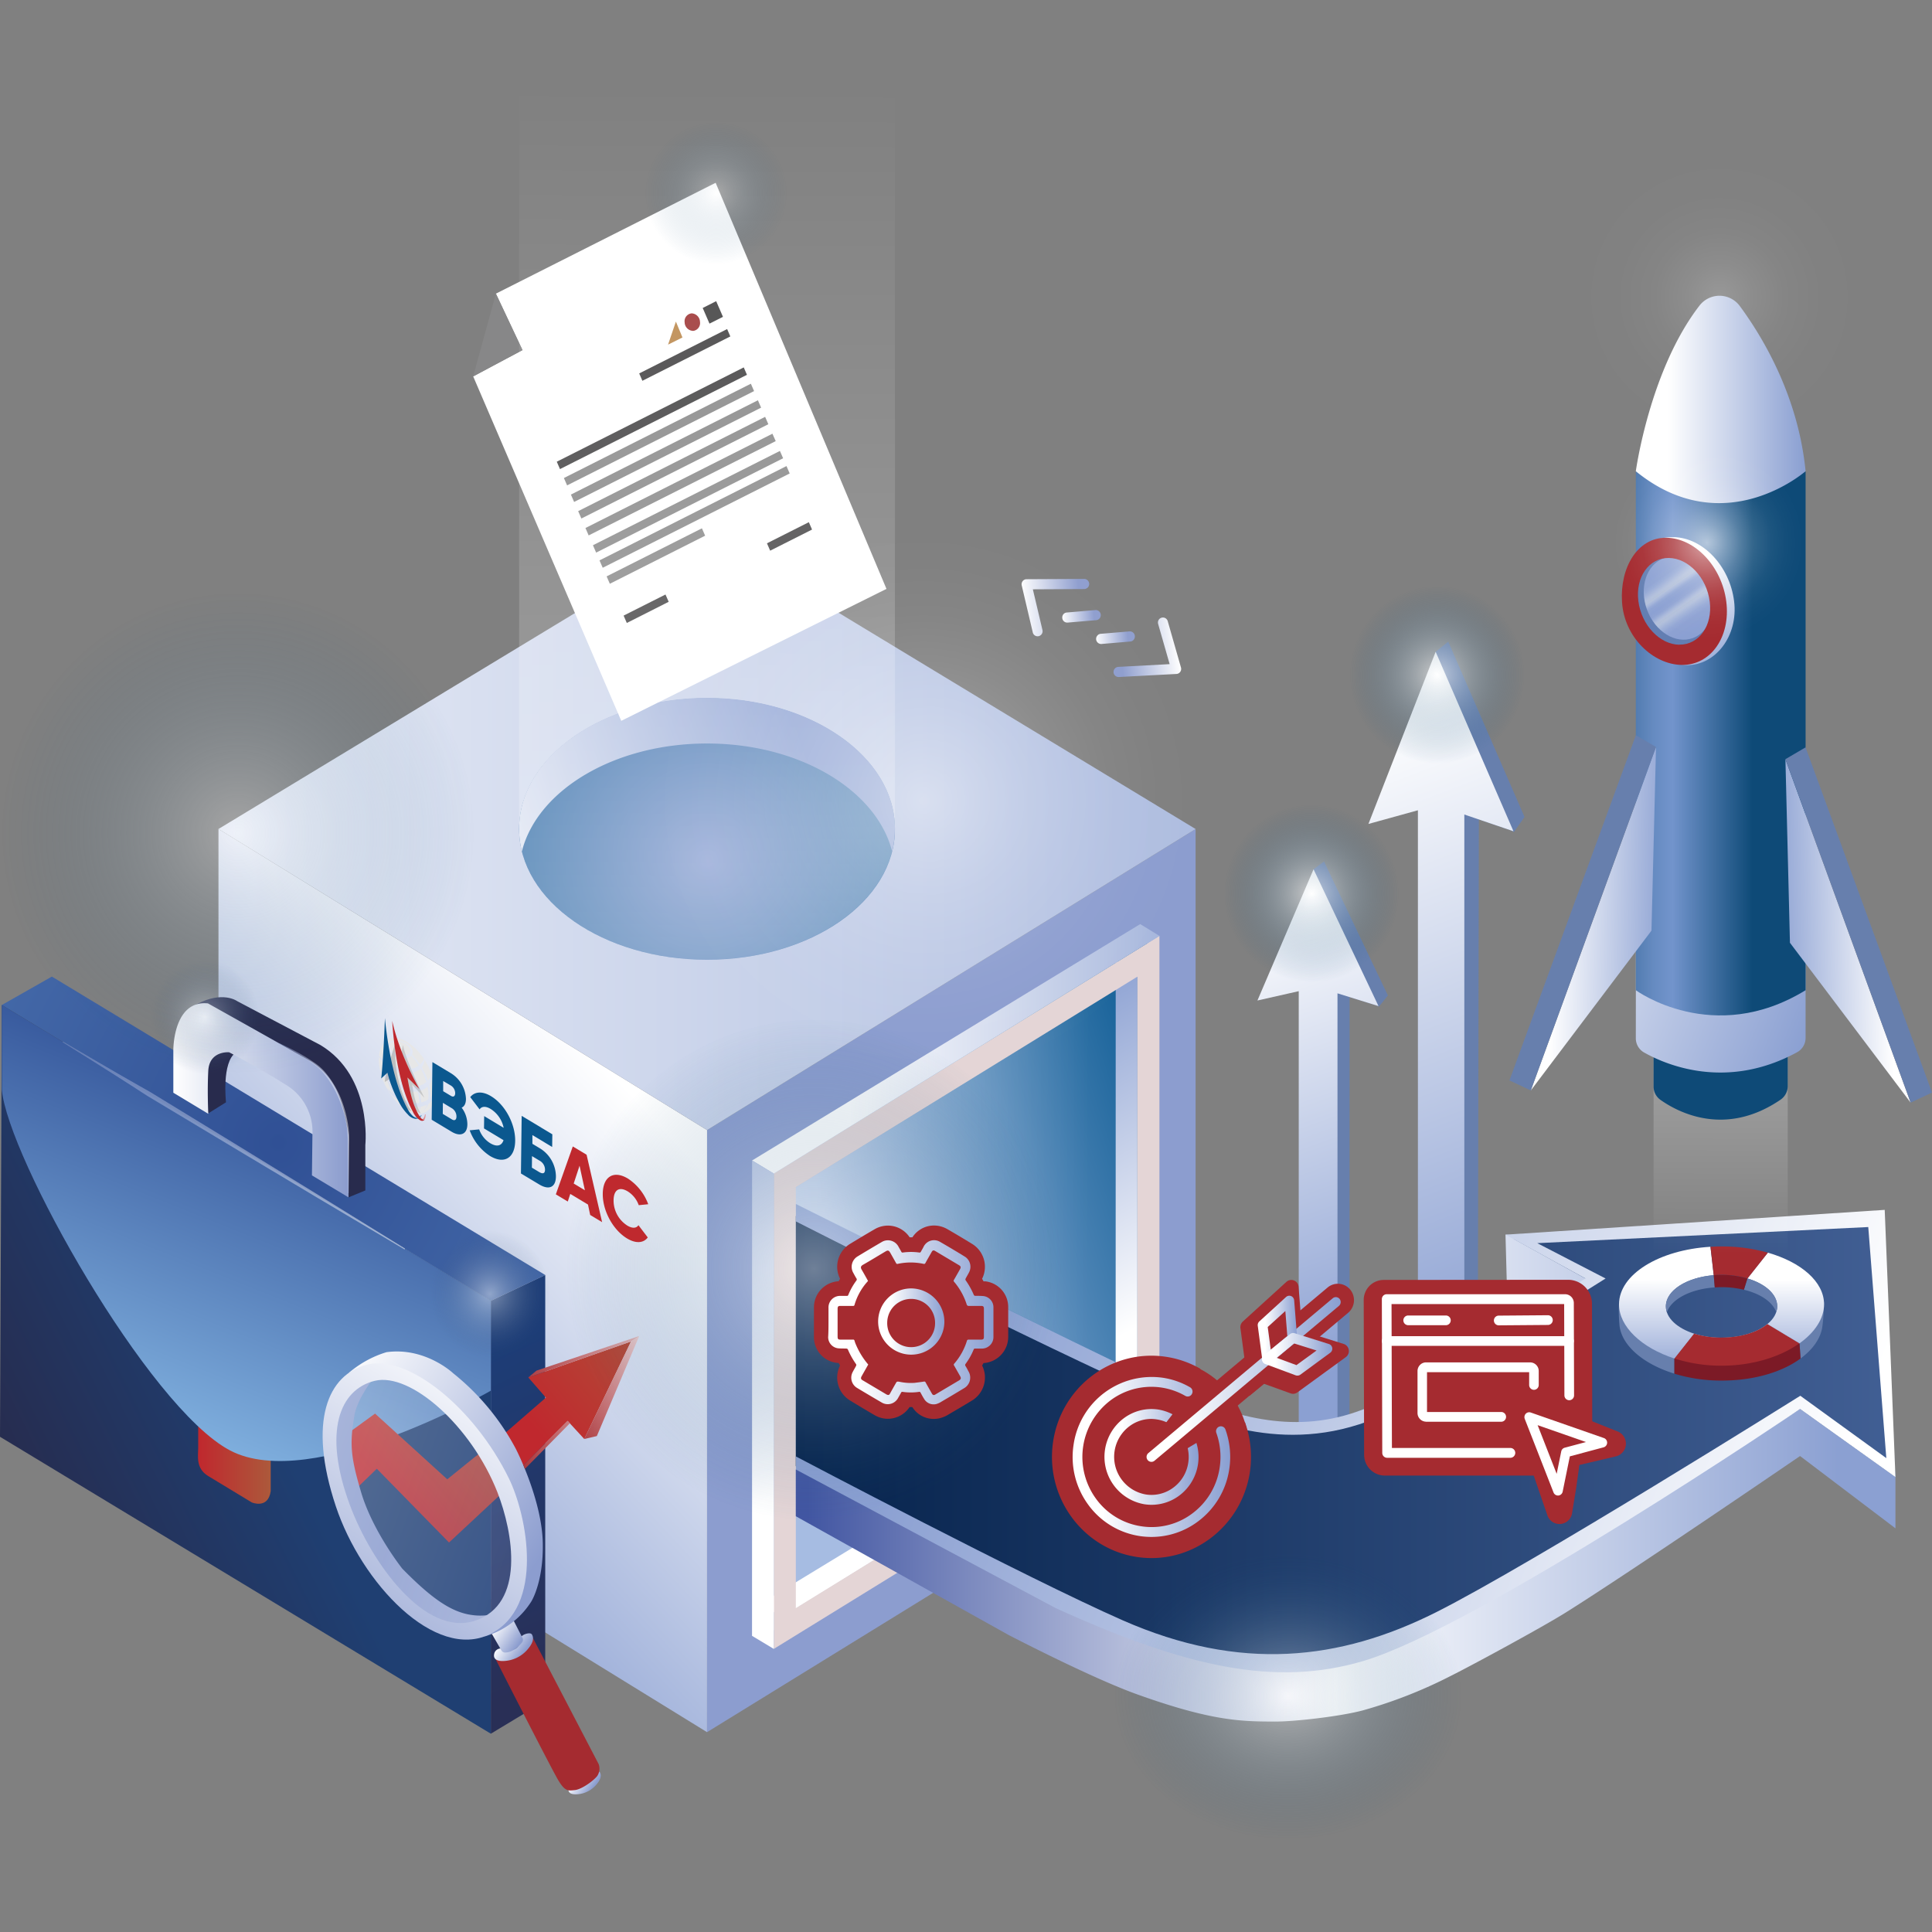 <svg xmlns="http://www.w3.org/2000/svg" xmlns:xlink="http://www.w3.org/1999/xlink" viewBox="0 0 699.86 699.86"><rect x="0" y="0" width="699.86" height="699.86" fill="#808080" stroke="none"/><defs><style>.cls-1{fill:#677fad;}.cls-2{fill:url(#Безымянный_градиент_73);}.cls-3{fill:url(#Безымянный_градиент_74);}.cls-4{fill:#8c9dcf;}.cls-5{fill:url(#Безымянный_градиент_183);}.cls-6{fill:url(#Безымянный_градиент_26);}.cls-7{fill:url(#Безымянный_градиент_32);}.cls-8{fill:url(#Безымянный_градиент_105);}.cls-9{fill:url(#Безымянный_градиент_105-2);}.cls-10{fill:url(#Безымянный_градиент_105-3);}.cls-11{fill:#e4d5d6;}.cls-12{fill:url(#Безымянный_градиент_105-4);}.cls-13{fill:url(#Безымянный_градиент_105-5);}.cls-14{fill:url(#Безымянный_градиент_17);}.cls-15{fill:url(#Безымянный_градиент_7);}.cls-16{fill:url(#Безымянный_градиент_105-6);}.cls-17{fill:url(#Безымянный_градиент_20);}.cls-18{fill:url(#Безымянный_градиент_105-7);}.cls-19{fill:#fff;}.cls-20{fill:#878788;}.cls-21{fill:#be8d54;}.cls-22{fill:#a23e3e;}.cls-23{fill:#4a494a;}.cls-24{fill:#8c8c8c;}.cls-25{fill:none;}.cls-26{fill:url(#Безымянный_градиент_105-8);}.cls-27{fill:#c0282e;}.cls-28{fill:#7c1a26;}.cls-29{fill:#a52b30;}.cls-30{fill:url(#Безымянный_градиент_105-9);}.cls-31{fill:url(#Безымянный_градиент_105-10);}.cls-32{fill:url(#Безымянный_градиент_298);}.cls-33{fill:url(#Безымянный_градиент_332);}.cls-34{fill:url(#Безымянный_градиент_352);}.cls-35{fill:url(#Безымянный_градиент_314);}.cls-36{fill:url(#Безымянный_градиент_353);}.cls-37{fill:#282b4d;}.cls-38{fill:url(#Безымянный_градиент_4);}.cls-39,.cls-93{opacity:0.5;}.cls-40{fill:url(#Безымянный_градиент_23);}.cls-41{fill:url(#Безымянный_градиент_23-2);}.cls-42,.cls-55,.cls-75,.cls-76{opacity:0.7;}.cls-42{fill:url(#Безымянный_градиент_119);}.cls-43{fill:url(#Безымянный_градиент_288);}.cls-44{fill:url(#Безымянный_градиент_288-2);}.cls-45{fill:url(#Безымянный_градиент_30);}.cls-46{fill:url(#Безымянный_градиент_30-2);}.cls-47{opacity:0.25;fill:url(#Безымянный_градиент_30-3);}.cls-48{fill:url(#Безымянный_градиент_30-4);}.cls-49{fill:url(#Безымянный_градиент_30-5);}.cls-50{fill:url(#Безымянный_градиент_30-6);}.cls-51{fill:url(#Безымянный_градиент_30-7);}.cls-52{fill:url(#Безымянный_градиент_252);}.cls-53{fill:url(#Безымянный_градиент_252-2);}.cls-54{fill:url(#Безымянный_градиент_252-3);}.cls-55{fill:url(#Безымянный_градиент_119-2);}.cls-56{opacity:0.7;isolation:isolate;fill:url(#Безымянный_градиент_100);}.cls-57{fill:url(#Безымянный_градиент_105-11);}.cls-58{fill:url(#Безымянный_градиент_105-12);}.cls-59{fill:url(#Безымянный_градиент_26-2);}.cls-60{fill:#e7e7e7;}.cls-61{fill:#659ac5;}.cls-62{fill:#0b588f;}.cls-63{fill:#bf292e;}.cls-64,.cls-65{fill:#8b8d8d;}.cls-64{opacity:0.35;}.cls-65{opacity:0.43;}.cls-66{fill:#de969a;}.cls-67{fill:url(#Безымянный_градиент_105-13);}.cls-68{fill:url(#Безымянный_градиент_105-14);}.cls-69{fill:url(#Безымянный_градиент_105-15);}.cls-70{fill:url(#Безымянный_градиент_105-16);}.cls-71{fill:url(#Безымянный_градиент_105-17);}.cls-72{fill:url(#Безымянный_градиент_96);}.cls-73{fill:url(#Безымянный_градиент_96-2);}.cls-74{fill:url(#Безымянный_градиент_99);}.cls-75{fill:url(#Безымянный_градиент_102);}.cls-76{fill:url(#Безымянный_градиент_16);}.cls-77{fill:url(#Безымянный_градиент_3);}.cls-78{fill:url(#Безымянный_градиент_2);}.cls-79{fill:url(#Безымянный_градиент_2-2);}.cls-80{fill:url(#Безымянный_градиент_2-3);}.cls-81{fill:url(#Безымянный_градиент_2-4);}.cls-82{fill:url(#Безымянный_градиент_26-3);}.cls-83{fill:#0e4a77;}.cls-84{fill:url(#Безымянный_градиент_74-2);}.cls-85{fill:url(#Безымянный_градиент_106);}.cls-86{fill:url(#Безымянный_градиент_105-18);}.cls-87{fill:url(#Безымянный_градиент_73-2);}.cls-88{fill:url(#Безымянный_градиент_73-3);}.cls-89{fill:#637eb2;}.cls-90{fill:url(#Безымянный_градиент_72);}.cls-91{fill:url(#Безымянный_градиент_16-2);}.cls-92{fill:url(#Безымянный_градиент_73-4);}.cls-93{fill:url(#Безымянный_градиент_102-2);}</style><linearGradient id="Безымянный_градиент_73" x1="445.76" y1="332.65" x2="502.22" y2="492.38" gradientUnits="userSpaceOnUse"><stop offset="0" stop-color="#fff"/><stop offset="0.99" stop-color="#8ba0d2"/></linearGradient><linearGradient id="Безымянный_градиент_74" x1="479.04" y1="268.2" x2="561.64" y2="485.47" gradientUnits="userSpaceOnUse"><stop offset="0" stop-color="#fff"/><stop offset="1" stop-color="#8ba0d2"/></linearGradient><linearGradient id="Безымянный_градиент_183" x1="508.65" y1="412.73" x2="237.84" y2="501.33" gradientUnits="userSpaceOnUse"><stop offset="0.23" stop-color="#075891"/><stop offset="0.73" stop-color="#a6bce2"/></linearGradient><linearGradient id="Безымянный_градиент_26" x1="907.68" y1="271.84" x2="907.11" y2="396.14" gradientTransform="translate(666.25 -481.61) rotate(90)" gradientUnits="userSpaceOnUse"><stop offset="0" stop-color="#fff" stop-opacity="0"/><stop offset="0.99" stop-color="#fff" stop-opacity="0.4"/></linearGradient><linearGradient id="Безымянный_градиент_32" x1="262.85" y1="374.71" x2="93.49" y2="533.32" gradientUnits="userSpaceOnUse"><stop offset="0.17" stop-color="#fff"/><stop offset="0.99" stop-color="#8ba0d2"/></linearGradient><linearGradient id="Безымянный_градиент_105" x1="-232.74" y1="301.23" x2="653.01" y2="301.23" gradientUnits="userSpaceOnUse"><stop offset="0.19" stop-color="#fff"/><stop offset="0.99" stop-color="#8ba0d2"/></linearGradient><linearGradient id="Безымянный_градиент_105-2" x1="231.02" y1="374.26" x2="381.89" y2="374.26" gradientTransform="matrix(-0.48, -0.88, -0.88, 0.48, 881.8, 521.16)" xlink:href="#Безымянный_градиент_105"/><linearGradient id="Безымянный_градиент_105-3" x1="275.43" y1="544.19" x2="461.95" y2="544.19" xlink:href="#Безымянный_градиент_105"/><linearGradient id="Безымянный_градиент_105-4" x1="272.44" y1="379.94" x2="456.89" y2="379.94" xlink:href="#Безымянный_градиент_105"/><linearGradient id="Безымянный_градиент_105-5" x1="223.19" y1="524.54" x2="464.76" y2="524.54" gradientTransform="matrix(-0.48, -0.88, -0.88, 0.48, 881.8, 521.16)" xlink:href="#Безымянный_градиент_105"/><linearGradient id="Безымянный_градиент_17" x1="269.87" y1="535.42" x2="725" y2="535.42" gradientUnits="userSpaceOnUse"><stop offset="0.05" stop-color="#4256a2"/><stop offset="0.47" stop-color="#fff"/><stop offset="0.87" stop-color="#8ba0d2"/></linearGradient><linearGradient id="Безымянный_градиент_7" x1="288.28" y1="522.42" x2="959.98" y2="522.42" gradientUnits="userSpaceOnUse"><stop offset="0" stop-color="#06234c"/><stop offset="0.99" stop-color="#6987c4"/></linearGradient><linearGradient id="Безымянный_градиент_105-6" x1="725.6" y1="588.81" x2="355.8" y2="439.07" xlink:href="#Безымянный_градиент_105"/><radialGradient id="Безымянный_градиент_20" cx="255.97" cy="308.1" fy="316.595" r="114.35" gradientTransform="translate(0.21 -10.93) scale(1 1.02)" gradientUnits="userSpaceOnUse"><stop offset="0" stop-color="#8ba0d2"/><stop offset="1" stop-color="#075891"/></radialGradient><linearGradient id="Безымянный_градиент_105-7" x1="116.7" y1="337.89" x2="295.13" y2="275.95" xlink:href="#Безымянный_градиент_105"/><linearGradient id="Безымянный_градиент_105-8" x1="629.36" y1="455.11" x2="629.16" y2="499.29" xlink:href="#Безымянный_градиент_105"/><linearGradient id="Безымянный_градиент_105-9" x1="603.68" y1="454.99" x2="603.48" y2="499.17" xlink:href="#Безымянный_градиент_105"/><linearGradient id="Безымянный_градиент_105-10" x1="646.93" y1="455.19" x2="646.73" y2="499.38" xlink:href="#Безымянный_градиент_105"/><radialGradient id="Безымянный_градиент_298" cx="100.72" cy="407.37" r="272.15" gradientTransform="translate(1.11 -13.91) scale(0.99 1.05)" gradientUnits="userSpaceOnUse"><stop offset="0" stop-color="#305095"/><stop offset="1" stop-color="#5e89c1"/></radialGradient><linearGradient id="Безымянный_градиент_332" x1="148.44" y1="461.57" x2="214.08" y2="601.14" gradientUnits="userSpaceOnUse"><stop offset="0.24" stop-color="#1d3d77"/><stop offset="1" stop-color="#292f56"/></linearGradient><linearGradient id="Безымянный_градиент_352" x1="1.27" y1="539.61" x2="161.62" y2="460.19" gradientUnits="userSpaceOnUse"><stop offset="0" stop-color="#272b4d"/><stop offset="0.55" stop-color="#1f3f72"/></linearGradient><linearGradient id="Безымянный_градиент_314" x1="71.71" y1="527.59" x2="98.06" y2="527.59" gradientUnits="userSpaceOnUse"><stop offset="0.01" stop-color="#c0282e"/><stop offset="1" stop-color="#ac593b"/></linearGradient><linearGradient id="Безымянный_градиент_353" x1="123.16" y1="349.47" x2="52.39" y2="525.61" gradientUnits="userSpaceOnUse"><stop offset="0.27" stop-color="#34559a"/><stop offset="1" stop-color="#85b6e3"/></linearGradient><linearGradient id="Безымянный_градиент_4" x1="62.75" y1="398.58" x2="126.22" y2="398.58" gradientUnits="userSpaceOnUse"><stop offset="0" stop-color="#fff"/><stop offset="0.99" stop-color="#8c9dce"/></linearGradient><linearGradient id="Безымянный_градиент_23" x1="100.81" y1="405.03" x2="126.56" y2="405.03" gradientUnits="userSpaceOnUse"><stop offset="0" stop-color="#8c9dcf"/><stop offset="1" stop-color="#fff"/></linearGradient><linearGradient id="Безымянный_градиент_23-2" x1="21.98" y1="414.95" x2="147.37" y2="414.95" xlink:href="#Безымянный_градиент_23"/><radialGradient id="Безымянный_градиент_119" cx="50.94" cy="771.11" r="0.41" gradientTransform="matrix(117.38, 0, 0, -123.82, -5801.84, 95947.83)" gradientUnits="userSpaceOnUse"><stop offset="0" stop-color="#fff" stop-opacity="0.6"/><stop offset="0.45" stop-color="#2e4b75" stop-opacity="0"/></radialGradient><linearGradient id="Безымянный_градиент_288" x1="140.72" y1="542.08" x2="184.28" y2="505.15" gradientUnits="userSpaceOnUse"><stop offset="0" stop-color="#c0282e"/><stop offset="1" stop-color="#ac593b"/></linearGradient><linearGradient id="Безымянный_градиент_288-2" x1="193.29" y1="517.09" x2="245.23" y2="473.06" xlink:href="#Безымянный_градиент_288"/><linearGradient id="Безымянный_градиент_30" x1="2110.73" y1="-56.86" x2="2234.52" y2="-19.5" gradientTransform="translate(2378.81 524.16) rotate(180)" gradientUnits="userSpaceOnUse"><stop offset="0" stop-color="#fff"/><stop offset="1" stop-color="#8c9dcf"/></linearGradient><linearGradient id="Безымянный_градиент_30-2" x1="208.39" y1="643.34" x2="214.71" y2="647.66" gradientTransform="matrix(1, 0, 0, 1, 0, 0)" xlink:href="#Безымянный_градиент_30"/><linearGradient id="Безымянный_градиент_30-3" x1="95.24" y1="224.74" x2="163.28" y2="271.3" gradientTransform="matrix(0.99, -0.26, 0.26, 0.99, -42.42, 331.02)" xlink:href="#Безымянный_градиент_30"/><linearGradient id="Безымянный_градиент_30-4" x1="181.93" y1="593.66" x2="189.57" y2="598.89" gradientTransform="matrix(1, 0, 0, 1, 0, 0)" xlink:href="#Безымянный_градиент_30"/><linearGradient id="Безымянный_градиент_30-5" x1="178.85" y1="588.83" x2="188.14" y2="595.18" gradientTransform="matrix(1, 0, 0, 1, 0, 0)" xlink:href="#Безымянный_градиент_30"/><linearGradient id="Безымянный_градиент_30-6" x1="113.92" y1="506.73" x2="196.5" y2="563.23" gradientTransform="matrix(1, 0, 0, 1, 0, 0)" xlink:href="#Безымянный_градиент_30"/><linearGradient id="Безымянный_градиент_30-7" x1="181.44" y1="495.71" x2="113.59" y2="612.47" gradientTransform="matrix(1, 0, 0, 1, 0, 0)" xlink:href="#Безымянный_градиент_30"/><linearGradient id="Безымянный_градиент_252" x1="183.67" y1="495.74" x2="259.93" y2="484.01" gradientUnits="userSpaceOnUse"><stop offset="0" stop-color="#a52b30"/><stop offset="1" stop-color="#fff"/></linearGradient><linearGradient id="Безымянный_градиент_252-2" x1="201.44" y1="518.38" x2="249.45" y2="483.31" xlink:href="#Безымянный_градиент_252"/><linearGradient id="Безымянный_градиент_252-3" x1="185.52" y1="532.44" x2="242.5" y2="490.82" xlink:href="#Безымянный_градиент_252"/><radialGradient id="Безымянный_градиент_119-2" cx="50.06" cy="771.92" r="0.37" xlink:href="#Безымянный_градиент_119"/><radialGradient id="Безымянный_градиент_100" cx="104.89" cy="774.63" r="2.2" gradientTransform="matrix(41.24, 0, 0, -41.94, -4030.79, 32947.76)" gradientUnits="userSpaceOnUse"><stop offset="0" stop-color="#fff" stop-opacity="0.6"/><stop offset="0.99" stop-color="#0e4a77" stop-opacity="0"/></radialGradient><linearGradient id="Безымянный_градиент_105-11" x1="300.11" y1="479" x2="360.01" y2="479" xlink:href="#Безымянный_градиент_105"/><linearGradient id="Безымянный_градиент_105-12" x1="318.01" y1="478.99" x2="342.1" y2="478.99" xlink:href="#Безымянный_градиент_105"/><linearGradient id="Безымянный_градиент_26-2" x1="1440.57" y1="-2851.05" x2="1438.45" y2="-2389.86" gradientTransform="translate(-1183.89 2879.47)" xlink:href="#Безымянный_градиент_26"/><linearGradient id="Безымянный_градиент_105-13" x1="388.6" y1="527.77" x2="445.59" y2="527.77" xlink:href="#Безымянный_градиент_105"/><linearGradient id="Безымянный_градиент_105-14" x1="400.05" y1="527.76" x2="434.14" y2="527.76" xlink:href="#Безымянный_градиент_105"/><linearGradient id="Безымянный_градиент_105-15" x1="415.34" y1="499.71" x2="485.66" y2="499.71" xlink:href="#Безымянный_градиент_105"/><linearGradient id="Безымянный_градиент_105-16" x1="455.6" y1="481.73" x2="469.88" y2="481.73" xlink:href="#Безымянный_градиент_105"/><linearGradient id="Безымянный_градиент_105-17" x1="457.11" y1="490.59" x2="482.59" y2="490.59" xlink:href="#Безымянный_градиент_105"/><radialGradient id="Безымянный_градиент_96" cx="112.69" cy="772.41" r="0.92" gradientTransform="matrix(50.56, 0, 0, -51.41, -5222.51, 40033.16)" gradientUnits="userSpaceOnUse"><stop offset="0" stop-color="#fff" stop-opacity="0.6"/><stop offset="0.68" stop-color="#0e4a77" stop-opacity="0"/></radialGradient><radialGradient id="Безымянный_градиент_96-2" cx="113.59" cy="773.95" r="0.92" xlink:href="#Безымянный_градиент_96"/><radialGradient id="Безымянный_градиент_99" cx="103.19" cy="773.03" r="1.18" gradientTransform="matrix(72.71, 0, 0, -73.94, -7416.79, 57459.65)" gradientUnits="userSpaceOnUse"><stop offset="0" stop-color="#fff" stop-opacity="0.3"/><stop offset="1" stop-color="#0e4a77" stop-opacity="0"/></radialGradient><radialGradient id="Безымянный_градиент_102" cx="113.04" cy="770" r="0.71" gradientTransform="matrix(150.19, 0, 0, -123.9, -16510.85, 96017.48)" gradientUnits="userSpaceOnUse"><stop offset="0" stop-color="#fff" stop-opacity="0.6"/><stop offset="0.59" stop-color="#0e4a77" stop-opacity="0"/></radialGradient><radialGradient id="Безымянный_градиент_16" cx="112.16" cy="773.09" r="0.87" gradientTransform="matrix(150.19, 0, 0, -150.75, -16510.85, 116832.83)" gradientUnits="userSpaceOnUse"><stop offset="0" stop-color="#fff" stop-opacity="0.6"/><stop offset="0.03" stop-color="#fff" stop-opacity="0.55"/><stop offset="0.15" stop-color="#fff" stop-opacity="0.38"/><stop offset="0.27" stop-color="#fff" stop-opacity="0.24"/><stop offset="0.39" stop-color="#fff" stop-opacity="0.14"/><stop offset="0.52" stop-color="#fff" stop-opacity="0.06"/><stop offset="0.64" stop-color="#fff" stop-opacity="0.02"/><stop offset="0.77" stop-color="#fff" stop-opacity="0"/></radialGradient><radialGradient id="Безымянный_градиент_3" cx="114.08" cy="774.3" r="0.51" gradientTransform="matrix(150.19, 0, 0, -150.75, -16510.85, 116832.83)" gradientUnits="userSpaceOnUse"><stop offset="0" stop-color="#fff" stop-opacity="0.2"/><stop offset="0.02" stop-color="#fff" stop-opacity="0.18"/><stop offset="0.16" stop-color="#fff" stop-opacity="0.1"/><stop offset="0.31" stop-color="#fff" stop-opacity="0.04"/><stop offset="0.49" stop-color="#fff" stop-opacity="0.01"/><stop offset="0.77" stop-color="#fff" stop-opacity="0"/></radialGradient><linearGradient id="Безымянный_градиент_2" x1="117.82" y1="-209.3" x2="142.75" y2="-209.3" gradientTransform="matrix(1, -0.08, -0.08, -1, 235.77, 21.64)" gradientUnits="userSpaceOnUse"><stop offset="0" stop-color="#fff"/><stop offset="0.84" stop-color="#909fcf"/></linearGradient><linearGradient id="Безымянный_градиент_2-2" x1="172.88" y1="-227.01" x2="147.97" y2="-228.18" xlink:href="#Безымянный_градиент_2"/><linearGradient id="Безымянный_градиент_2-3" x1="131.7" y1="-213.89" x2="145.77" y2="-213.89" xlink:href="#Безымянный_градиент_2"/><linearGradient id="Безымянный_градиент_2-4" x1="143.28" y1="-222.59" x2="157.35" y2="-222.59" xlink:href="#Безымянный_градиент_2"/><linearGradient id="Безымянный_градиент_26-3" x1="2804.44" y1="-197.85" x2="2803.95" y2="-89.43" gradientTransform="translate(3427.61 256.23) rotate(180)" xlink:href="#Безымянный_градиент_26"/><linearGradient id="Безымянный_градиент_74-2" x1="561.2" y1="261.96" x2="680.96" y2="310.18" xlink:href="#Безымянный_градиент_74"/><linearGradient id="Безымянный_градиент_106" x1="523.08" y1="269.25" x2="746.71" y2="269.25" gradientUnits="userSpaceOnUse"><stop offset="0.23" stop-color="#0e4a77"/><stop offset="0.23" stop-color="#104b78"/><stop offset="0.29" stop-color="#4572a5"/><stop offset="0.34" stop-color="#668bc1"/><stop offset="0.37" stop-color="#7294cc"/><stop offset="0.5" stop-color="#0e4a77"/></linearGradient><linearGradient id="Безымянный_градиент_105-18" x1="592.57" y1="144.71" x2="654.07" y2="144.71" xlink:href="#Безымянный_градиент_105"/><linearGradient id="Безымянный_градиент_73-2" x1="2722.83" y1="309.87" x2="2765.08" y2="309.87" gradientTransform="matrix(-1, 0.03, 0.03, 1, 3398.51, -41.31)" xlink:href="#Безымянный_градиент_73"/><linearGradient id="Безымянный_градиент_73-3" x1="626.76" y1="279.68" x2="649.27" y2="311.8" gradientTransform="translate(-7.12 -100.12) rotate(2.89)" xlink:href="#Безымянный_градиент_73"/><linearGradient id="Безымянный_градиент_72" x1="622.8" y1="275.91" x2="638.48" y2="296.1" gradientTransform="translate(138.31 -291.34) rotate(22.88)" gradientUnits="userSpaceOnUse"><stop offset="0" stop-color="#8ba0d2"/><stop offset="0.1" stop-color="#8ea3d3" stop-opacity="0.99"/><stop offset="0.15" stop-color="#99acd8" stop-opacity="0.94"/><stop offset="0.19" stop-color="#acbbdf" stop-opacity="0.86"/><stop offset="0.23" stop-color="#c7d1e9" stop-opacity="0.74"/><stop offset="0.26" stop-color="#e9edf7" stop-opacity="0.59"/><stop offset="0.28" stop-color="#fff" stop-opacity="0.5"/><stop offset="0.29" stop-color="#eaeef7" stop-opacity="0.59"/><stop offset="0.3" stop-color="#c7d1e9" stop-opacity="0.74"/><stop offset="0.33" stop-color="#acbbdf" stop-opacity="0.86"/><stop offset="0.35" stop-color="#99acd8" stop-opacity="0.94"/><stop offset="0.38" stop-color="#8ea3d3" stop-opacity="0.99"/><stop offset="0.44" stop-color="#8ba0d2"/><stop offset="0.49" stop-color="#8fa3d3" stop-opacity="0.98"/><stop offset="0.52" stop-color="#9badd8" stop-opacity="0.93"/><stop offset="0.55" stop-color="#b1bfe1" stop-opacity="0.84"/><stop offset="0.58" stop-color="#cfd7ec" stop-opacity="0.71"/><stop offset="0.6" stop-color="#f5f7fb" stop-opacity="0.54"/><stop offset="0.61" stop-color="#fff" stop-opacity="0.5"/><stop offset="0.63" stop-color="#dee4f2" stop-opacity="0.64"/><stop offset="0.66" stop-color="#c0cbe6" stop-opacity="0.77"/><stop offset="0.7" stop-color="#a8b8dd" stop-opacity="0.88"/><stop offset="0.75" stop-color="#97aad7" stop-opacity="0.95"/><stop offset="0.81" stop-color="#8ea2d3" stop-opacity="0.99"/><stop offset="0.99" stop-color="#8ba0d2"/></linearGradient><radialGradient id="Безымянный_градиент_16-2" cx="114.05" cy="773.71" r="0.3" xlink:href="#Безымянный_градиент_16"/><linearGradient id="Безымянный_градиент_73-4" x1="1277.47" y1="341.77" x2="1319.72" y2="341.77" gradientTransform="translate(-706.16 -41.31) rotate(1.44)" xlink:href="#Безымянный_градиент_73"/><radialGradient id="Безымянный_градиент_102-2" cx="111.66" cy="774.55" r="0.29" gradientTransform="matrix(150.19, 0, 0, -150.75, -16510.85, 116832.83)" xlink:href="#Безымянный_градиент_102"/></defs><g id="Layer_2" data-name="Layer 2"><g id="Слой_1" data-name="Слой 1"><polygon class="cls-1" points="475.6 522.38 475.6 357.9 463.24 356.33 475.83 314.89 479.63 312.08 502.77 360.62 499.5 364.65 498.44 364.16 488.89 361.19 488.83 525.68 484.5 528.67 475.6 522.38"/><polygon class="cls-2" points="470.46 522.38 470.46 359.05 455.5 362.43 475.83 314.89 499.36 364.45 484.5 359.83 484.5 528.67 470.46 522.38"/><polygon class="cls-1" points="519.79 508.33 519.79 292.53 504.99 290.47 520.06 236.1 524.62 232.42 552.26 295.94 548.42 301.39 547.15 300.75 535.71 296.85 535.3 513.2 530.45 516.58 519.79 508.33"/><polygon class="cls-3" points="513.63 508.33 513.63 293.52 495.71 298.47 520.06 236.1 548.25 301.12 530.45 295.06 530.45 516.58 513.63 508.33"/><polygon class="cls-4" points="433.1 518.42 256.12 627.47 256.13 409.36 433.1 300.31 433.1 518.42"/><polygon class="cls-5" points="415.63 507.21 279.85 590.87 279.86 423.54 415.63 339.88 415.63 507.21"/><polygon class="cls-6" points="282.83 433.42 404.14 358.66 404.14 493.57 282.83 433.42"/><polygon class="cls-7" points="79.14 518.41 256.12 627.47 256.13 409.36 79.14 300.3 79.14 518.41"/><polygon class="cls-8" points="79.14 300.3 256.13 409.36 433.1 300.31 256.12 193.1 79.14 300.3"/><polygon class="cls-9" points="412.02 512.98 412.03 352.79 404.16 348.04 404.14 520.25 412.02 512.98"/><polygon class="cls-10" points="275.43 581.01 404.14 502.62 412.03 506.3 283.3 585.76 275.43 581.01"/><path class="cls-11" d="M280.31,425.13V597.31L420,511.22V339ZM412,506.29,288.29,582.54V430.05L412,353.8Z"/><polygon class="cls-12" points="272.44 420.38 413.03 334.75 420.02 339.03 280.31 425.13 272.44 420.38"/><polygon class="cls-13" points="280.3 597.31 280.31 425.13 272.44 420.38 272.42 592.58 280.3 597.31"/><path class="cls-14" d="M288.28,532.35v16.9l77.05,43s29.73,15.48,46.7,21.56c27.41,9.82,38,9.78,49.92,9.82,7.5,0,24.32-2,31.88-4.09A169.79,169.79,0,0,0,525.71,607c7.56-3.76,33.22-17.68,41.53-22.9,24.12-15.13,84.83-56.66,84.83-56.66l34.55,26.19V535.07L676,454.47l-130.64-7.22.49,18.12,49.47,26.16-115.6,45.21-89.46-3.91-26.08-46.39Z"/><path class="cls-15" d="M288.29,440.48s119,57.63,164.33,74.24c6.83,2.51,7.91,5.62,27.06.64,20.48-5.33,53.58-22.19,95.49-51.74l-26.85-14.81,132.59-8.33,5.7,94.59L652.07,510.4s-119,77.45-156.68,90.06c-31.12,10.39-80.2-1.22-107.4-20.22l-99.71-49.16Z"/><path class="cls-16" d="M545.33,447.25l29,15.88c-46.05,27.78-63,41.35-83,48.31-23.58,8.19-45.59,1.57-67-8.35-34.38-15.94-136-66.89-136-66.89v6.27s85.26,43.43,133.49,64.88c6.18,2.75,34.35,18.82,67.4,9.55,17.88-5,25.61-12.19,92.4-53.77l-24.75-12.8,119.9-5.84,6.54,83.71-31.15-22.59s-97.52,61.14-132,78.45c-34.88,17.49-70.89,21.6-113.42,2.91-34.41-15.11-118.39-59.36-118.39-59.36v4.74l94.09,50.19C430,604.18,462.08,611,493.56,601.78c41.31-12,158.52-91.38,158.52-91.38l34.54,24.67-3.89-96.8Z"/><ellipse class="cls-17" cx="256.12" cy="300.3" rx="68.07" ry="47.36"/><path class="cls-18" d="M256.12,269.33c33.55,0,61.45,16.91,67.06,39.14a33.79,33.79,0,0,0,1-8.29c0-26.15-30.47-47.36-68.07-47.36S188.05,274,188.05,300.18a33.32,33.32,0,0,0,1,8.24C194.66,286.2,222.57,269.33,256.12,269.33Z"/><path class="cls-19" d="M171.4,136.33l53.65,124.79,96.07-47.8L259.24,66.21l-79.6,40.16,9.64,20.45Z"/><path class="cls-20" d="M179.63,106.37l9.64,20.45-17.86,9.55Z"/><path class="cls-21" d="M244.84,116.49l2.38,5.76L242,124.84Z"/><path class="cls-22" d="M251,119.88a2.86,2.86,0,0,0,2.57-3.27,3.19,3.19,0,0,0-3-3.1,2.86,2.86,0,0,0-2.56,3.27v0a3.15,3.15,0,0,0,3,3.07Z"/><path class="cls-23" d="M259.43,109.1l-4.88,2.46,2.46,5.67,4.88-2.46Z"/><path class="cls-23" d="M263.4,119.2l-31.85,16.07,1.15,2.67,31.86-16.07Z"/><path class="cls-24" d="M272,139l-67.73,34.16,1.16,2.67,67.73-34.16Z"/><path class="cls-24" d="M274.55,145l-67.74,34.16,1.16,2.67,67.74-34.16Z"/><path class="cls-24" d="M277.17,151l-67.73,34.16,1.16,2.67,67.73-34.16Z"/><path class="cls-24" d="M279.81,157.11l-67.73,34.16,1.16,2.68L281,159.79Z"/><path class="cls-24" d="M282.52,163.35l-67.73,34.16,1.16,2.67L283.68,166Z"/><path class="cls-24" d="M284.9,168.83,217.17,203l1.16,2.67,67.73-34.16Z"/><path class="cls-24" d="M254.27,191.38l-34.52,17.41,1.16,2.68,34.52-17.42Z"/><path class="cls-23" d="M241.07,215.36,225.9,223l1.16,2.67L242.23,218Z"/><path class="cls-23" d="M293,189.16l-15.17,7.65,1.16,2.67,15.17-7.65Z"/><path class="cls-23" d="M269.42,133.09l-67.73,34.16,1.16,2.68,67.73-34.16Z"/><path class="cls-25" d="M633.21,475.36l7,4.26c2.22-1.83,3.52-4,3.52-6.42,0-6.29-9-11.38-20.16-11.38s-20.16,5.09-20.16,11.38c0,4.24,4.1,7.93,10.19,9.89l.93-1.19Z"/><path class="cls-26" d="M623.62,484.58a32.67,32.67,0,0,1-10-1.49l-7.11,9a55.56,55.56,0,0,0,17.08,2.63c11.31,0,21.44-3.25,28.25-8.11l-11.61-7C636.63,482.62,630.53,484.58,623.62,484.58Z"/><path class="cls-1" d="M612.89,492.11l9.32-1.31c-17.11-.49-32.08-9.73-35.72-18.83a51.58,51.58,0,0,0,.12,7.52c.35,7.43,8.23,14.51,19.93,18.11v-5.49Z"/><path class="cls-1" d="M660.73,471.62c-2.63,6.59-11.21,13.43-22.24,16.89l13.38-1.88.38,5.47c4.5-3.3,7.3-7.33,7.89-11.53A71.91,71.91,0,0,0,660.73,471.62Z"/><path class="cls-27" d="M638.49,488.51l-16.28,2.29,1.41,0A49.77,49.77,0,0,0,638.49,488.51Z"/><path class="cls-28" d="M638.49,488.51a49.77,49.77,0,0,1-14.87,2.31l-1.41,0-9.32,1.31h-6.35v5.49a58.09,58.09,0,0,0,17.08,2.49c12.1,0,22.14-3.23,28.63-8l-.38-5.47Z"/><path class="cls-29" d="M623.62,484.52a32.71,32.71,0,0,1-10-1.43l-7.11,9a55.56,55.56,0,0,0,17.08,2.63c11.31,0,21.44-3.25,28.25-8.11l-11.61-7C636.63,482.62,630.53,484.52,623.62,484.52Z"/><path class="cls-30" d="M619.6,451.64c-18.62,1.13-33.12,10-33.12,20.84,0,8.1,8.14,15.76,20.06,19.63l7.11-9c-6.09-2-10.19-5.65-10.19-9.89,0-5.74,7.53-10.49,17.32-11.27h0Z"/><path class="cls-31" d="M640.39,453.77l-7.4,9.35c6.41,1.91,10.79,5.7,10.79,10.08,0,2.38-1.3,4.59-3.52,6.42l11.61,7c5.54-3.95,8.89-9,8.89-14.15C660.76,464.31,652.47,457.23,640.39,453.77Z"/><path class="cls-29" d="M623.62,451.52q-2,0-4,.12l1.18,10.29h0c.93-.07,1.87-.11,2.84-.11a33.2,33.2,0,0,1,9.37,1.3l7.4-9.35A61.44,61.44,0,0,0,623.62,451.52Z"/><path class="cls-1" d="M620.78,461.93c-9.79.78-17.32,5.53-17.32,11.27a6.63,6.63,0,0,0,.37,2.16c1.64-4.8,8.63-8.41,17.33-9h0Z"/><path class="cls-1" d="M633,463.12h0l-1.26,4.09h0c6,1.44,10.43,4.44,11.69,8.14a6.63,6.63,0,0,0,.37-2.16C643.78,468.82,639.4,465,633,463.12Z"/><path class="cls-28" d="M633,463.12h0a33.2,33.2,0,0,0-9.37-1.3c-1,0-1.91,0-2.84.11l.37,4.43h0c.81-.05,1.63-.09,2.46-.09a34.61,34.61,0,0,1,8.1.94h0Z"/><polygon class="cls-32" points="197.51 461.87 177.8 471.21 0.67 364.05 18.79 353.76 197.51 461.87"/><polygon class="cls-33" points="197.51 616.14 177.8 628.03 177.8 471.21 197.51 461.87 197.51 616.14"/><polygon class="cls-34" points="0.67 364.05 0 520.47 177.8 628.03 177.8 471.21 0.67 364.05"/><path class="cls-35" d="M71.8,510.45v14.08c0,2.73-1,7.38,3.61,10.15l15.8,9.57s5.9,2.54,6.85-4.07V522.8Z"/><path class="cls-36" d="M.67,364.05,177.8,471.21v32.56S113,541.07,83.32,525.41,2.71,418.9.67,394.7Z"/><path class="cls-37" d="M75.47,403.3l6.4-4s-1.63-14.51,3.54-18S79,376.73,79,376.73s-6.7,1.72-6.42,7.46S75.47,403.3,75.47,403.3Z"/><path class="cls-37" d="M126.22,433.75l6.12-2.52V414.79S135,390,116.12,378.59L85.93,362.67s-5.27-3.92-14.78,1.16,12.52,5.93,12.52,5.93l23.78,15.62,10.91,13.2s3.78,15.56,3.78,15.89,3.94,19.19,3.94,19.19"/><path class="cls-38" d="M113,425.78l.18-14.95A19.79,19.79,0,0,0,104,393.24c-10.21-6.46-21-12.06-21-12.06s-7.15-.65-7.55,6.68,0,15.61,0,15.61l-12.66-7.64V380.35s-.1-18.17,12.55-16.87c0,0,36.22,20.24,37.84,21.36,8.28,5.71,11,13.36,13.08,26.29v22.62Z"/><g class="cls-39"><path class="cls-40" d="M126.17,432.13l-.12-11.57-.06-5.78a42.21,42.21,0,0,0-.24-5.75,44.12,44.12,0,0,0-3-11.06,35.19,35.19,0,0,0-6-9.71l0,0a19.51,19.51,0,0,0-3.47-3c-1.27-.92-2.59-1.77-3.92-2.58-2.69-1.62-5.45-3.12-8.24-4.57a.1.1,0,0,1,0-.14.1.1,0,0,1,.13-.05c1.42.68,2.85,1.35,4.25,2.06s2.78,1.48,4.15,2.27,2.7,1.63,4,2.53a20.53,20.53,0,0,1,3.68,3.1l0,0a35.7,35.7,0,0,1,6.11,9.91A43.72,43.72,0,0,1,126.29,409a40.32,40.32,0,0,1,.16,5.81l-.06,5.79-.12,11.57a.05.05,0,1,1-.1,0Z"/></g><g class="cls-39"><path class="cls-41" d="M146.4,452.52l-31.08-18.43-31-18.53-31-18.6c-10.1-6.58-20.31-13-30.53-19.35a.14.14,0,0,1,.14-.24c10.39,6.1,20.79,12.19,31.29,18.09L85.06,414.3l30.8,18.91,30.73,19a.18.18,0,1,1-.19.3Z"/></g><path class="cls-42" d="M177.8,521.58c26.57,0,48.1-22.71,48.1-50.74s-21.53-50.74-48.1-50.74-48.1,22.72-48.1,50.74S151.23,521.58,177.8,521.58Z"/><polygon class="cls-43" points="126.29 519.03 135.86 512.07 162.02 535.87 172.01 527.78 177.12 523.97 182.65 534.74 182.65 540.13 162.66 558.77 136.5 532.05 126.29 541.93 124.16 529.58 126.29 519.03"/><polygon class="cls-44" points="182.65 519.4 197.75 506.29 191.37 498.97 228.59 485.94 211.65 521.27 205.62 514.72 188.68 531.78 182.65 519.4"/><path class="cls-45" d="M134.29,500.61s-4.73-.56-10.5,8.77c0,0-3.1,5.43-2.91,18,.21,14.29,8.77,30.84,8.77,30.84A78.52,78.52,0,0,0,150,582.68s9,8.6,21.69,6.88a33.79,33.79,0,0,0,12.41-6.88,21.16,21.16,0,0,1-12.91,2.38c-7.65-.93-14.92-6.09-25.45-16.81,0,0-10.78-13.5-15-27.93-3.68-12.47-4.13-17.24-2.38-27.4C129.24,507.31,134.29,500.61,134.29,500.61Z"/><path class="cls-46" d="M207.81,646.23a2,2,0,0,0-1.71,1.22c-.4,1.12-.31,2.45,2.27,2.54a9.82,9.82,0,0,0,7.81-3.71c1.84-2.22,1.57-3.5,1.12-4.25s-2.54-.11-3.07.54S214.31,648.3,207.81,646.23Z"/><path class="cls-29" d="M192.51,592.32,216.84,639a4.81,4.81,0,0,1-.49,4.36c-1.47,1.84-5.73,4.87-8.11,5.09s-3.49.66-6.08-3.69-22.84-44.17-22.84-44.17l2.29-.18,6.29-2.51Z"/><path class="cls-47" d="M184,539.09c6.69,27.11,8.58,46.36-11.31,51.83S130,571.22,122.5,544.35c-8.25-29.54-.57-45.37,13.25-48C149.94,493.73,177.36,512,184,539.09Z"/><path class="cls-48" d="M181.23,597.15a2.48,2.48,0,0,0-2.07,1.48c-.48,1.36-.37,3,2.75,3.07a11.87,11.87,0,0,0,9.43-4.48c2.22-2.69,1.89-4.23,1.35-5.14s-3.07-.13-3.71.66S189.07,599.65,181.23,597.15Z"/><path class="cls-49" d="M177.84,591.29a41,41,0,0,0,7.74-5.17l3.69,7.19a1.57,1.57,0,0,1-.18,1.71c-1.05,1.28-3.33,3.57-6.13,3.61a1.56,1.56,0,0,1-1.34-.79Z"/><path class="cls-50" d="M175.52,592.8a29.49,29.49,0,0,0,17-12.76s4.32-6.87,4.11-20.85c-.24-15.94-9.79-34.39-9.79-34.39a87.63,87.63,0,0,0-22.64-27.31s-10.07-9.59-24.19-7.67a37.68,37.68,0,0,0-13.84,7.67,23.69,23.69,0,0,1,14.4-2.65c8.53,1,16.64,6.79,28.38,18.74,0,0,12,15.06,16.77,31.14,4.11,13.91,4.62,19.23,2.66,30.56C187.31,581.53,175.52,592.8,175.52,592.8Z"/><path class="cls-51" d="M184.3,535.45c-12.61-25.63-36.42-44.74-51.2-41.15-14.4,3.5-21.67,20.62-11.46,51.31,9.28,27.92,36,56.18,55.91,46.33S190.94,548.93,184.3,535.45Zm-12.2,51.64c-18.14,6-37.53-20.83-45.36-41.89-9.89-26.63-3.7-41.89,9-45,13-3.16,35,16.34,44.44,40.35C186,555.46,190.24,581.05,172.1,587.09Z"/><polygon class="cls-52" points="191.37 498.97 194.33 496.51 231.55 483.97 228.59 485.94 191.37 498.97"/><polygon class="cls-53" points="211.65 521.27 216.2 520.21 231.55 483.97 228.59 485.94 211.65 521.27"/><polygon class="cls-54" points="189.62 530.83 190.14 532.11 206.42 515.59 205.62 514.72 189.62 530.83"/><path class="cls-55" d="M74.08,416.71c24,0,43.41-20.5,43.41-45.79s-19.44-45.79-43.41-45.79-43.41,20.5-43.41,45.79S50.1,416.71,74.08,416.71Z"/><path class="cls-56" d="M294.82,554.17c50.23,0,90.77-41.47,90.77-92.35,0-51.11-40.76-92.36-90.77-92.36-50.23,0-90.77,41.47-90.77,92.36S244.59,554.17,294.82,554.17Z"/><path class="cls-29" d="M338.2,514a9.12,9.12,0,0,1-7.71-4.3h-1a9.46,9.46,0,0,1-7.86,4.25,9.57,9.57,0,0,1-4.8-1.31c-2.79-1.63-5.74-3.39-9-5.38a9.73,9.73,0,0,1-3.53-12.6c-.18-.31-.36-.62-.52-.92l-.78-.07a9.35,9.35,0,0,1-8.15-9.29c0-1.23,0-2.46,0-3.69V473.8a9.47,9.47,0,0,1,8.95-9.67c.16-.3.33-.6.51-.89a9.71,9.71,0,0,1,3.7-12.7c3.15-1.91,6-3.62,8.8-5.24a9.61,9.61,0,0,1,4.84-1.33,9.47,9.47,0,0,1,7.87,4.24h1a9.3,9.3,0,0,1,7.83-4.27,9.74,9.74,0,0,1,4.83,1.31c3.08,1.78,6.15,3.61,9.12,5.44a9.73,9.73,0,0,1,3.46,12.55c.19.31.36.61.53.92l.63,0a9.37,9.37,0,0,1,8.3,9.4c0,3.53,0,7.07,0,10.6a9.52,9.52,0,0,1-8.94,9.61c-.16.29-.33.58-.51.88a9.75,9.75,0,0,1-3.84,12.79c-2.92,1.77-5.82,3.48-8.28,4.92a11.2,11.2,0,0,1-3.46,1.44A10.5,10.5,0,0,1,338.2,514Z"/><path class="cls-57" d="M300.12,479c0-1.73,0-3.45,0-5.18a4.19,4.19,0,0,1,4.25-4.39c.79,0,1.58,0,2.37,0a.48.48,0,0,0,.55-.34,23.52,23.52,0,0,1,2.92-5.2.64.64,0,0,0,0-.83c-.39-.63-.74-1.29-1.1-1.95a4.39,4.39,0,0,1,1.58-6q4.35-2.64,8.73-5.2a4.32,4.32,0,0,1,6.07,1.72c.33.59.67,1.18,1,1.78a.48.48,0,0,0,.59.31,21.59,21.59,0,0,1,5.9,0,.52.52,0,0,0,.63-.34c.3-.58.67-1.13.95-1.73a4.21,4.21,0,0,1,6-1.77q4.54,2.61,9,5.36a4.34,4.34,0,0,1,1.48,5.65c-.39.78-.85,1.51-1.25,2.29a.66.66,0,0,0,0,.58,28.24,28.24,0,0,1,3,5.39.62.62,0,0,0,.47.26c1,0,2,0,3,.09a4.08,4.08,0,0,1,3.61,4.13c0,3.52,0,7.05,0,10.57a4.18,4.18,0,0,1-4.17,4.32c-.82,0-1.64,0-2.47,0a.47.47,0,0,0-.53.36,23.74,23.74,0,0,1-2.9,5.15.67.67,0,0,0,0,.88c.37.58.68,1.21,1,1.81a4.42,4.42,0,0,1-1.67,6.21q-4.06,2.47-8.2,4.88a6.35,6.35,0,0,1-1.85.82,4,4,0,0,1-4.39-2c-.44-.69-.82-1.41-1.21-2.13a.47.47,0,0,0-.56-.3,21.11,21.11,0,0,1-5.94,0,.49.49,0,0,0-.59.33q-.51.93-1.05,1.86a4.24,4.24,0,0,1-5.95,1.66q-4.5-2.62-9-5.33a4.32,4.32,0,0,1-1.52-5.68c.39-.77.86-1.51,1.25-2.28a.68.68,0,0,0,0-.59,28.16,28.16,0,0,1-3-5.38.68.68,0,0,0-.51-.27c-1-.05-2.07,0-3.08-.11a4.08,4.08,0,0,1-3.53-4.05C300.11,482.6,300.12,480.8,300.12,479Zm14.4,15.3c-.82,1.45-1.62,2.85-2.41,4.26-.35.61-.25,1.07.28,1.38l8.42,5a2.46,2.46,0,0,0,.69.34.66.66,0,0,0,.85-.37c.78-1.42,1.57-2.82,2.38-4.22a.63.63,0,0,1,.47-.21,3.53,3.53,0,0,1,.72.08,19.64,19.64,0,0,0,5.41.37c1.1-.15,2.21-.27,3.31-.45a.54.54,0,0,1,.68.33c.73,1.33,1.49,2.66,2.25,4,.32.56.7.68,1.19.38l8.65-5.14c.71-.43.8-.82.39-1.55-.72-1.27-1.43-2.54-2.16-3.8a.51.51,0,0,1,0-.69,22.85,22.85,0,0,0,4.61-8.25.58.58,0,0,1,.65-.49c1.51,0,3,0,4.52,0,.75,0,1-.26,1-1q0-5.11,0-10.21c0-.76-.26-1-1-1-1.48,0-2.95,0-4.43,0a.73.73,0,0,1-.83-.61,24.06,24.06,0,0,0-4.53-8.12.53.53,0,0,1-.05-.73c.73-1.26,1.45-2.53,2.16-3.8.42-.75.33-1.1-.39-1.52l-8.51-5.07c-.68-.41-1-.33-1.38.37-.75,1.31-1.5,2.62-2.23,3.94a.52.52,0,0,1-.65.31,22.3,22.3,0,0,0-9.38,0,.48.48,0,0,1-.61-.3c-.7-1.26-1.41-2.51-2.12-3.76-.48-.84-.85-.94-1.67-.45-2.72,1.61-5.41,3.27-8.16,4.83-.94.53-.92,1.09-.46,1.85.77,1.31,1.51,2.65,2.26,4l-.13.18a21.63,21.63,0,0,0-4.78,8.56c-.1.33-.29.32-.54.32h-4.47c-.89,0-1.1.21-1.1,1.1v9.94c0,1,.19,1.17,1.14,1.17h4.42a.48.48,0,0,1,.57.43,10.63,10.63,0,0,0,.54,1.46A27.75,27.75,0,0,0,314.52,494.3Z"/><path class="cls-58" d="M342.1,479a12,12,0,1,1-12-12.28A12.11,12.11,0,0,1,342.1,479Zm-12.05,9a8.66,8.66,0,0,0,8.68-8.81,8.67,8.67,0,1,0-17.34,0A8.67,8.67,0,0,0,330.05,488Z"/><path class="cls-59" d="M324.19,300.22V0H188.05V300.22h0v0c0,.15,0,.3,0,.45,0,.59,0,1.17.06,1.75,0,.28.05.56.07.84.05.5.1,1,.17,1.5,0,.24.07.48.11.73.08.52.17,1,.28,1.55.05.25.11.51.17.76s.07.37.12.55v0c5.51,22.31,33.43,39.29,67.06,39.29s61.51-17,67.05-39.25v0c.05-.18.08-.37.12-.55s.13-.56.19-.84c.09-.47.18-.94.26-1.42,0-.29.09-.58.13-.88s.1-.88.14-1.32.07-.65.09-1c0-.55.05-1.1.06-1.65,0-.18,0-.35,0-.52v-.06Z"/><path class="cls-60" d="M147.22,383.29a41.41,41.41,0,0,1,1.94,3.86A6.87,6.87,0,0,0,151.7,386a28.36,28.36,0,0,0-2.69-3.59A3,3,0,0,1,147.22,383.29Z"/><path class="cls-60" d="M144.05,377.18c-2.08-.17-3.44.84-3,2.24a2.41,2.41,0,0,0,.25.57,5.42,5.42,0,0,1,1.08-1.08,6.62,6.62,0,0,0-.88,1.37A5.4,5.4,0,0,0,144,382a7.36,7.36,0,0,1,.23-1.36,11.74,11.74,0,0,0,0,1.43,6.34,6.34,0,0,0,1.3.24,4.41,4.41,0,0,0,.89,0c-.55-1-.89-1.57-.89-1.57a15.66,15.66,0,0,1,1.09,1.55,2.68,2.68,0,0,0,1.62-.75,21,21,0,0,0-1.91-1.78,15.63,15.63,0,0,1,2.06,1.59,1.49,1.49,0,0,0,.18-1.28C148.14,378.62,146.13,377.34,144.05,377.18Z"/><path class="cls-60" d="M154.43,391.94a23.51,23.51,0,0,0-2.06-4.85,6,6,0,0,1-2.63,1.42c.58,1.45,1.17,3.1,1.71,5A7.65,7.65,0,0,0,154.43,391.94Z"/><path class="cls-60" d="M148.5,393.73a8.92,8.92,0,0,0,2.28-.1c-.54-1.87-1.1-3.53-1.63-5a8.32,8.32,0,0,1-2.08.09,10.41,10.41,0,0,1-2-.38c.29,1.44.67,3.08,1.19,4.94A10.89,10.89,0,0,0,148.5,393.73Z"/><path class="cls-60" d="M152.8,386.63a22.71,22.71,0,0,1,2.18,4.78,5.12,5.12,0,0,0,1.33-2.29,26,26,0,0,0-2.58-5.3A3.78,3.78,0,0,1,152.8,386.63Z"/><path class="cls-60" d="M144.14,386.84a23.5,23.5,0,0,1-.21-3.91,6.71,6.71,0,0,1-2.83-1.88,12.55,12.55,0,0,0-.87,3.87A16.16,16.16,0,0,0,144.14,386.84Z"/><path class="cls-60" d="M146.92,383.33a5.21,5.21,0,0,1-1.12,0,7,7,0,0,1-1.55-.3c.08,1,.23,2.33.52,4a10.73,10.73,0,0,0,1.82.33,8.48,8.48,0,0,0,2-.09C148,385.66,147.41,384.35,146.92,383.33Z"/><path class="cls-60" d="M150.06,399.56a8.25,8.25,0,0,0,1.88-.07,22.08,22.08,0,0,0-.67-4.14,8.73,8.73,0,0,1-2.19.09,12.45,12.45,0,0,1-2.39-.46,27.55,27.55,0,0,0,1.74,4.3A9.11,9.11,0,0,0,150.06,399.56Z"/><path class="cls-60" d="M140.82,390.57a19.12,19.12,0,0,0,4.6,2.47,47.6,47.6,0,0,1-1.09-4.9,15.91,15.91,0,0,1-4.14-2.2A18.48,18.48,0,0,0,140.82,390.57Z"/><path class="cls-60" d="M139.53,384.43a9.51,9.51,0,0,1,1.28-3.77,3.42,3.42,0,0,1-.42-.89c-.5-1.77,1.1-3,3.59-2.85s4.9,1.8,5.41,3.57a2,2,0,0,1-.18,1.61,23.16,23.16,0,0,1,2.93,3.51,4.94,4.94,0,0,0,1.43-2,24.16,24.16,0,0,0-2.31-3c-2.51-2.72-5.27-4.33-7.77-4.53-3.53-.29-5.79,2.31-6.2,6.38A13.91,13.91,0,0,0,139.53,384.43Z"/><path class="cls-60" d="M156.75,390.49c-.09-.3-.18-.6-.28-.9a4.68,4.68,0,0,1-1,3.42,13.23,13.23,0,0,1,.36,4.62,4.55,4.55,0,0,0,1.3-2.06c0-.12.05.12,0,0a4,4,0,0,1-1.86,4.21,5.18,5.18,0,0,1-2,2.5,4.7,4.7,0,0,0,1.44-2.16,6.74,6.74,0,0,1-2.27.75c-.23,1.05-.68,1.27-.68,1.27a6.65,6.65,0,0,0,.18-1.21,8.3,8.3,0,0,1-1.41,0,9.19,9.19,0,0,1-1.28-.19,14,14,0,0,0,.86,1.26,4.78,4.78,0,0,1-1.4-1.38,14.75,14.75,0,0,1-3.65-1.55,15,15,0,0,0,3.3,3.11,16.35,16.35,0,0,1-4.21-3.7c-2-1.34-3.42-3-3.78-4.25,0-.11,0,.12,0,0a12.07,12.07,0,0,0,2.16,2.08,21,21,0,0,1-2.27-5,10.61,10.61,0,0,1-2.54-3.23c.08.3.15.6.24.9,2.14,7.55,8.09,14,13.26,14.43a5.24,5.24,0,0,0,5.5-3.47C157.79,397.51,157.79,394.15,156.75,390.49Z"/><path class="cls-60" d="M139.9,389.86a16.58,16.58,0,0,1-.45-4.51,9.81,9.81,0,0,1-2.2-2.51,17,17,0,0,0,.39,4.74A13.72,13.72,0,0,0,139.9,389.86Z"/><path class="cls-60" d="M155.16,398.17a14.07,14.07,0,0,0-.3-4.53,6.57,6.57,0,0,1-2.93,1.57,18.58,18.58,0,0,1,.63,4.16A7.1,7.1,0,0,0,155.16,398.17Z"/><path class="cls-60" d="M143.62,397.07a16.9,16.9,0,0,0,4.11,2,25,25,0,0,1-1.82-4.37,17.33,17.33,0,0,1-4.6-2.55A22.63,22.63,0,0,0,143.62,397.07Z"/><path class="cls-61" d="M150.84,405.36a2,2,0,0,0,1.92-1.36l-.26,0a2.74,2.74,0,0,1-3.54.05Z"/><path class="cls-62" d="M169.3,407.23c0,3.7-2.57,4.62-5.66,2.76l-7.26-4.37.26-20.88,6.77,4.07a11.42,11.42,0,0,1,5.38,9.25c0,1.73-.6,2.76-1.56,3.18A10.13,10.13,0,0,1,169.3,407.23Zm-8.76-15.64,0,3.7,2.82,1.69c.89.54,1.51.14,1.53-.94a3.28,3.28,0,0,0-1.49-2.76Zm4.81,12.91a3.49,3.49,0,0,0-1.6-3l-3.31-2-.05,4,3.31,2C164.69,406.11,165.34,405.66,165.35,404.5Z"/><path class="cls-62" d="M186.62,413.29c-.08,6.15-3.92,8.59-9.13,5.45a18.8,18.8,0,0,1-7.35-9.29l3.44-.33a9.7,9.7,0,0,0,4,5c2.4,1.44,4.14,1,4.82-1.1l-7.07-4.25.06-4.47,7.06,4.25a10.57,10.57,0,0,0-4.72-6.84c-1.75-1.06-3.24-1-4,.16l-3.38-4.44c1.54-2,4.33-2.26,7.47-.37C183,400.16,186.69,407.15,186.62,413.29Z"/><path class="cls-62" d="M201.38,426.09c0,4-2.47,5.12-6,3l-6.67-4,.26-20.88,11.11,6.69-.06,4.59-7.16-4.31,0,3.16,2.72,1.64A12.07,12.07,0,0,1,201.38,426.09Zm-3.95-2.38a3.74,3.74,0,0,0-2-3.28l-2.71-1.63-.05,4.18,2.71,1.63C196.52,425.26,197.42,425.23,197.43,423.71Z"/><path class="cls-63" d="M213,436.35l-6.42-3.86-.9,2.76-4.33-2.6,6.14-17.35,5,3,5.62,24.42-4.32-2.6Zm-1.13-5.18-1.93-8.89-2.12,6.45Z"/><path class="cls-63" d="M218.35,432.39c.07-6.15,3.91-8.59,9.12-5.45a18.93,18.93,0,0,1,7.35,9.29l-3.44.34a9.7,9.7,0,0,0-4-5c-3.06-1.84-5.06-.55-5.11,3.18a10.75,10.75,0,0,0,5,9.23c1.76,1.06,3.27,1,4-.16l3.38,4.44c-1.52,2.06-4.3,2.28-7.47.38C222,445.52,218.27,438.53,218.35,432.39Z"/><path class="cls-64" d="M152.4,403.27s-2.11-3-3.09-10.38l4.43,4.8s-6.32-12.28-7.78-19.13c0,0-2.19,8.62.06,15.28s5.11,8.77,5.67,9.22Z"/><path class="cls-65" d="M149,402.55s-6.69-9.37-5.81-24.62c0,0-3.75,11.26-3.81,14l1.58-.92S144.87,401.17,149,402.55Z"/><path class="cls-66" d="M151.25,405c.07.08,2.14,1.21,2.56.58a4.7,4.7,0,0,0,.37-1.95l-.25.07S153.63,406.64,151.25,405Z"/><path class="cls-62" d="M139.44,368.76s1.73,21.69,8.46,33.39a8.07,8.07,0,0,0,3.16,3.21,4.59,4.59,0,0,1-3.31-1.64,17.41,17.41,0,0,1-2.46-3.14,45.42,45.42,0,0,1-4.94-12l-2.26,2.09S138.84,384.84,139.44,368.76Z"/><path class="cls-63" d="M142.08,369.82s.94,20.85,7.44,32.82a7.38,7.38,0,0,0,2.4,3c1.1.77,1.71.16,1.89-.06,0,0-.89.86-2.75-2.87-1.19-2.37-2.32-5.46-3.48-12.4l4.36,4.21S144.93,382.69,142.08,369.82Z"/><path class="cls-29" d="M416.16,555.63c-17-2.59-28.77-18.76-26.24-36.06s18.44-29.28,35.44-26.69,29.28,19.17,26.75,36.47S433.16,558.21,416.16,555.63Z"/><path class="cls-29" d="M450.17,478.76,466,464.35a2.63,2.63,0,0,1,4.4,1.78l1.85,23.34-19.64,16.18-3.27-24.53A2.75,2.75,0,0,1,450.17,478.76Z"/><path class="cls-29" d="M445.26,496.72l19.89-16.66,21.62,6.79a2.71,2.71,0,0,1,.75,4.76l-17.58,12.8a2.6,2.6,0,0,1-2.44.33Z"/><path class="cls-29" d="M411.78,564c-19.64-3-33.24-21.67-30.31-41.66s21.3-33.82,40.94-30.84a35.49,35.49,0,0,1,12.45,4.35l-6.4,11.48a22.56,22.56,0,0,0-8-2.78,23.14,23.14,0,0,0-26.21,19.74A23.43,23.43,0,0,0,413.69,551a23.16,23.16,0,0,0,26.22-19.75,23.93,23.93,0,0,0-1.14-11.48L451,515.22a37.34,37.34,0,0,1,1.78,17.95C449.8,553.16,431.43,567,411.78,564Z"/><path class="cls-67" d="M417.16,556.75a28.27,28.27,0,0,1-23-11.74,29.17,29.17,0,0,1-5.28-21.52,28.61,28.61,0,0,1,32.38-24.4,27.92,27.92,0,0,1,9.84,3.45,1.79,1.79,0,0,1,.66,2.43,1.72,1.72,0,0,1-2.39.68,24.69,24.69,0,0,0-27.17,1.69A25.7,25.7,0,0,0,397,542.88a24.76,24.76,0,0,0,16.38,10A24.46,24.46,0,0,0,432,548.18a25.27,25.27,0,0,0,9.84-16.67,25.88,25.88,0,0,0-1.22-12.44,1.79,1.79,0,0,1,1.05-2.29,1.74,1.74,0,0,1,2.25,1.07,29.47,29.47,0,0,1,1.4,14.19,28.85,28.85,0,0,1-11.22,19A28,28,0,0,1,417.16,556.75Z"/><path class="cls-68" d="M417.13,545.11a17.06,17.06,0,0,1-2.55-.2A17.43,17.43,0,0,1,407,513.83a16.75,16.75,0,0,1,12.65-3.22,17.45,17.45,0,0,1,7.63,31.09A16.76,16.76,0,0,1,417.13,545.11ZM417.07,514a13.27,13.27,0,0,0-8,2.7,13.84,13.84,0,0,0,6.05,24.67,13.2,13.2,0,0,0,10-2.55,13.67,13.67,0,0,0,5.33-9h0a13.84,13.84,0,0,0-2.5-10.21,13.41,13.41,0,0,0-8.88-5.43A13.73,13.73,0,0,0,417.07,514Z"/><path class="cls-29" d="M420.83,532.37l-7.47-9.21,8.53-7.16,4.24-5.48L429,510l51.91-43.6a5.78,5.78,0,0,1,8.23.8l0,0a6,6,0,0,1-.79,8.36l-50.28,42.24-2.42,3.56-6.28,3.74Z"/><path class="cls-69" d="M417.1,529.55a1.74,1.74,0,0,1-1.36-.65,1.81,1.81,0,0,1,.24-2.52l66.8-56.09a1.74,1.74,0,0,1,2.48.24,1.82,1.82,0,0,1-.24,2.52l-66.8,56.09A1.72,1.72,0,0,1,417.1,529.55Z"/><path class="cls-70" d="M459,494.09a1.82,1.82,0,0,1-.65-.12,1.78,1.78,0,0,1-1.09-1.43l-1.64-12.29a1.8,1.8,0,0,1,.57-1.57l9.69-8.85a1.76,1.76,0,0,1,1.83-.33,1.8,1.8,0,0,1,1.1,1.52l1.08,13.61a1.84,1.84,0,0,1-.65,1.54l-9.13,7.52A1.7,1.7,0,0,1,459,494.09Zm.23-13.38,1.1,8.2,6-4.93-.72-9.07Z"/><path class="cls-71" d="M469.91,498.3a1.59,1.59,0,0,1-.6-.11l-11-4.09a1.8,1.8,0,0,1-.5-3.08l9.52-7.76a1.75,1.75,0,0,1,1.62-.31l12.44,3.91a1.77,1.77,0,0,1,1.21,1.42,1.8,1.8,0,0,1-.71,1.74l-10.91,8A1.75,1.75,0,0,1,469.91,498.3Zm-7.5-6.47,7.23,2.68,7.28-5.3-8.16-2.56Z"/><path class="cls-29" d="M494.15,527,494,471a7.26,7.26,0,0,1,7.2-7.35l66.91-.05a8.69,8.69,0,0,1,8.58,8.73l.1,46.19-12.54,16-62.63,0A7.52,7.52,0,0,1,494.15,527Z"/><path class="cls-19" d="M502.47,528.08a1.77,1.77,0,0,1-1.75-1.77l-.15-55.69a1.81,1.81,0,0,1,.51-1.27,1.77,1.77,0,0,1,1.24-.52l64.68,0h0a3.18,3.18,0,0,1,3.11,3.22l.09,33.4a1.76,1.76,0,0,1-1.75,1.78h0a1.76,1.76,0,0,1-1.75-1.77l-.09-33.07-62.53,0,.14,52.13,42.9,0h0a1.78,1.78,0,0,1,0,3.56l-44.64,0Z"/><path class="cls-19" d="M502.35,487.54a1.76,1.76,0,0,1,0-3.52l66,0h0a1.76,1.76,0,0,1,0,3.52l-66,0Z"/><path class="cls-29" d="M516.57,520.31a8.21,8.21,0,0,1-5.9-2.54,8.49,8.49,0,0,1-2.37-5.91l0-15.12a8.47,8.47,0,0,1,2.42-6,8.15,8.15,0,0,1,5.85-2.47l37.74,0a8.4,8.4,0,0,1,8.29,8.43l0,7.57-13.85,0v-1.95l-26.61,0v3.87l26.11,0v14.09l-31.66,0Zm5.57-8.49h0Zm-5.56-5.6h0Z"/><path class="cls-19" d="M516.58,515a3.15,3.15,0,0,1-3.09-3.17l0-15.13a3.15,3.15,0,0,1,.91-2.26,3,3,0,0,1,2.17-.92l37.75,0a3.13,3.13,0,0,1,3.08,3.17l0,5a1.75,1.75,0,0,1-1.73,1.77h0a1.75,1.75,0,0,1-1.74-1.75v-4.65l-37,0,0,14.43,27,0h0a1.77,1.77,0,0,1,0,3.53l-27.39,0Z"/><path class="cls-29" d="M551.64,504.86l34.53,13.75a4.75,4.75,0,0,1-.77,8.94l-13.28,3.13L571,538.81,569.5,548a4.62,4.62,0,0,1-9,.81l-2.94-8.53L547,509.34A3.5,3.5,0,0,1,551.64,504.86Z"/><path class="cls-19" d="M564.37,541.75a1.74,1.74,0,0,1-1.61-1.11L552.34,514a1.8,1.8,0,0,1,.35-1.87,1.72,1.72,0,0,1,1.82-.45L581,520.93a1.76,1.76,0,0,1-.12,3.36l-12.21,3.27-2.6,12.79a1.76,1.76,0,0,1-1.55,1.4ZM557,516.26l6.9,17.63,1.65-8.11a1.74,1.74,0,0,1,1.25-1.35l7.72-2.06Z"/><path class="cls-19" d="M510.12,480.05a1.76,1.76,0,0,1,0-3.52h13.64a1.76,1.76,0,0,1,0,3.52H510.12Z"/><path class="cls-19" d="M542.92,480.1a1.76,1.76,0,0,1,0-3.52l17.8-.14h0a1.76,1.76,0,0,1,0,3.52l-17.8.14Z"/><path class="cls-72" d="M474.81,368.87c25.78,0,46.76-21.25,46.76-47.48s-20.88-47.48-46.76-47.48-46.75,21.24-46.75,47.48S449,368.87,474.81,368.87Z"/><path class="cls-73" d="M520.45,289.62c25.78,0,46.75-21.25,46.75-47.48s-20.88-47.48-46.75-47.48-46.76,21.25-46.76,47.48S494.66,289.62,520.45,289.62Z"/><path class="cls-74" d="M86.06,388.79c47.59,0,86.07-39.14,86.07-87.56s-38.6-87.57-86.07-87.57S0,252.81,0,301.23,38.47,388.79,86.06,388.79Z"/><path class="cls-75" d="M466.12,699.86c58.78,0,106.46-39.29,106.46-87.8s-47.68-87.8-106.46-87.8-106.45,39.28-106.45,87.8S407.35,699.86,466.12,699.86Z"/><path class="cls-76" d="M334.88,421.34c72.47,0,131.27-58.94,131.27-131.72s-58.8-131.73-131.27-131.73S203.6,216.83,203.6,289.62,262.4,421.34,334.88,421.34Z"/><path class="cls-77" d="M623.31,183.94a76.78,76.78,0,1,0-76.52-76.78A76.65,76.65,0,0,0,623.31,183.94Z"/><path class="cls-78" d="M370.73,210.23a1.75,1.75,0,0,1,1.12-.41l21-.11a1.84,1.84,0,0,1,0,3.67l-18.7.1,3.48,14.75a1.85,1.85,0,0,1-1.33,2.21,1.8,1.8,0,0,1-2.18-1.35l-4-17a1.88,1.88,0,0,1,.33-1.57A1.59,1.59,0,0,1,370.73,210.23Z"/><path class="cls-79" d="M420.11,224.1a1.89,1.89,0,0,1,.63-.33A1.81,1.81,0,0,1,423,225l4.8,16.79a1.85,1.85,0,0,1-.26,1.58,1.78,1.78,0,0,1-1.38.77l-20.95,1.11a1.84,1.84,0,0,1-.19-3.67l18.68-1-4.17-14.56A1.87,1.87,0,0,1,420.11,224.1Z"/><path class="cls-80" d="M385.45,222.27a1.78,1.78,0,0,1,1-.39l10.43-.89a1.84,1.84,0,0,1,.3,3.66l-10.43.88a1.8,1.8,0,0,1-1.94-1.67A1.84,1.84,0,0,1,385.45,222.27Z"/><path class="cls-81" d="M397.72,230a1.79,1.79,0,0,1,1-.4l10.43-.88a1.8,1.8,0,0,1,1.94,1.67,1.82,1.82,0,0,1-1.65,2l-10.42.89a1.84,1.84,0,0,1-1.28-3.26Z"/><path class="cls-82" d="M599,376.63v86.09h48.6V376.63h0v-.21c0-.25,0-.49,0-.74l0-.35c0-.21,0-.42-.06-.63s0-.2,0-.3-.06-.43-.1-.65l-.06-.32c0-.08,0-.15,0-.23v0c-2-9.34-11.93-16.45-23.94-16.45s-22,7.1-23.94,16.43h0a1.57,1.57,0,0,0,0,.23c0,.11-.05.23-.07.34l-.09.6c0,.12,0,.24,0,.37s0,.37,0,.55,0,.28,0,.41,0,.47,0,.7a1.48,1.48,0,0,0,0,.21v0Z"/><path class="cls-83" d="M599,208.49V393.56a5.9,5.9,0,0,0,2.44,4.82c6.19,4.4,23.42,13.77,43.61-.06a6,6,0,0,0,2.55-4.91V208.49S626.79,225.56,599,208.49Z"/><path class="cls-84" d="M592.72,191.73l-.15,184.37a5.89,5.89,0,0,0,2.94,5.13c7.72,4.37,29.72,14,55.5-.07a5.91,5.91,0,0,0,3.06-5.2V273.26l-2.94-81S627.86,208.8,592.72,191.73Z"/><path class="cls-85" d="M592.57,170.7v188s28,20.55,61.5,0v-188S627.71,187.77,592.57,170.7Z"/><path class="cls-86" d="M592.57,170.7s5-36.63,23.07-60a9.14,9.14,0,0,1,14.65.23c8.22,11.15,21.11,32.54,23.78,59.75C654.07,170.7,624.52,196.71,592.57,170.7Z"/><polygon class="cls-87" points="646.76 275.01 648.4 341.52 692.12 399.42 646.76 275.01"/><polygon class="cls-1" points="646.76 275.01 654.06 270.73 699.86 395.78 692.12 399.42 646.76 275.01"/><path class="cls-88" d="M628.17,217.8c-1.57-12.73-11.33-23-21.78-23.21-12.19-.27-17.66,10.15-16.09,22.87s10.43,23.36,20.88,23.47C621.28,241,629.75,230.52,628.17,217.8Zm-17,15.54c-7.13-.06-13.78-7.15-14.85-15.82s3.83-15.66,11-15.6,13.79,7.15,14.86,15.82S618.31,233.4,611.18,233.34Z"/><ellipse class="cls-89" cx="606.44" cy="217.34" rx="13.94" ry="17.78" transform="translate(-37.76 220.47) rotate(-20)"/><ellipse class="cls-90" cx="607.95" cy="216.74" rx="12.07" ry="15.39" transform="translate(-37.47 220.95) rotate(-20)"/><path class="cls-29" d="M625.35,218c-1.57-12.72-11.33-23.11-21.78-23.2s-16.79,10.87-16,23.26c.78,12.8,11.28,22.72,21.74,22.81S626.92,230.69,625.35,218Zm-17,15.55c-7.13-.07-13.78-7.15-14.86-15.83s3.84-15.66,11-15.6,13.78,7.15,14.86,15.83S615.49,233.58,608.36,233.52Z"/><path class="cls-91" d="M618.42,242.22A45.24,45.24,0,1,0,573.34,197,45.16,45.16,0,0,0,618.42,242.22Z"/><polygon class="cls-92" points="599.89 270.6 598.25 337.11 554.53 395.01 599.89 270.6"/><polygon class="cls-1" points="599.89 270.6 592.59 266.32 546.79 391.37 554.53 395.01 599.89 270.6"/><path class="cls-93" d="M258.93,113.94a44.19,44.19,0,1,0-44-44.18A44.11,44.11,0,0,0,258.93,113.94Z"/></g></g></svg>